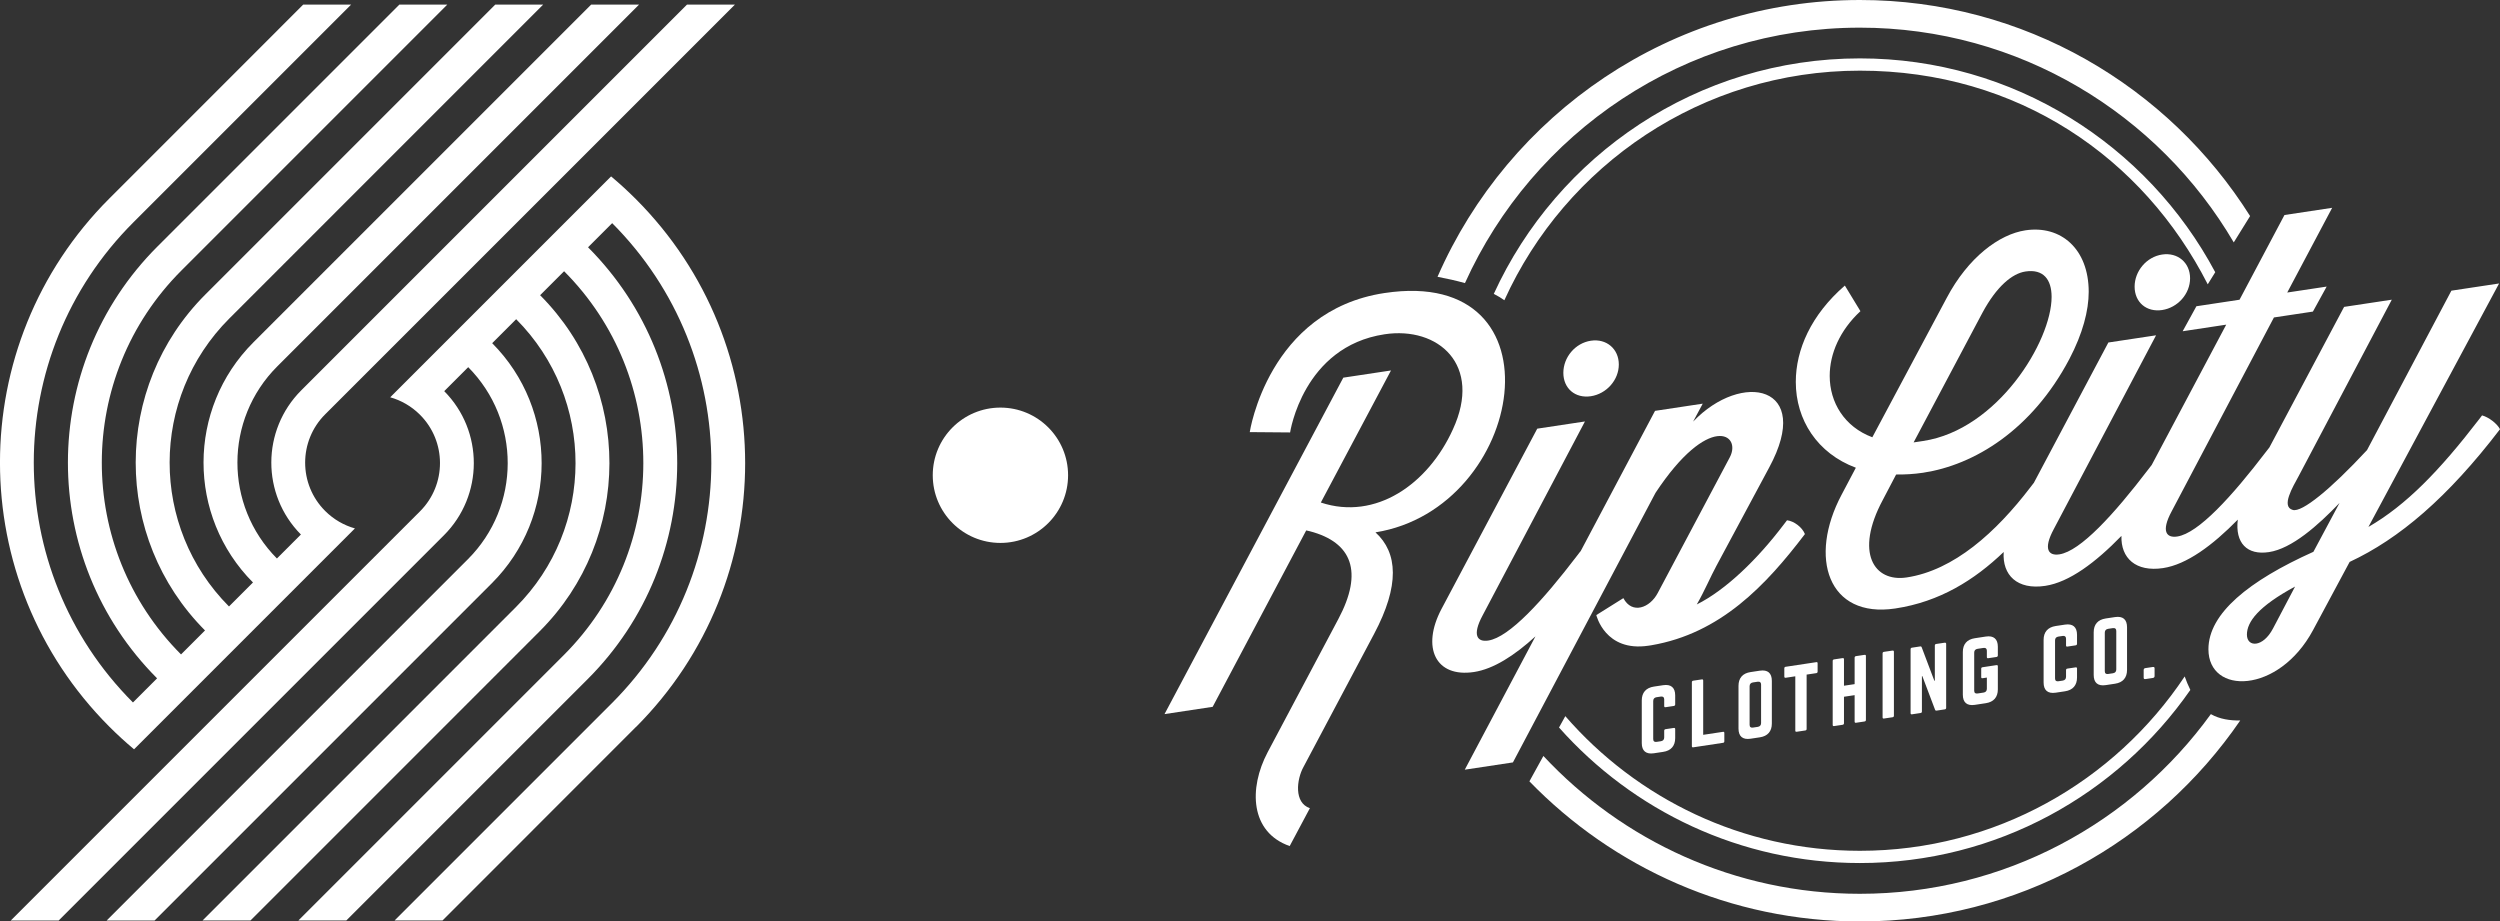 <svg viewBox="0 0 659.85 243.2" xmlns="http://www.w3.org/2000/svg" id="Layer_1"><rect x="0" y="0" width="659.85" height="243.2" fill="#333333" stroke="none"/><path style="fill:#fff; stroke-width:0px;" d="m583.53,188.49c-20.79,28.71-54.56,47.42-92.63,47.42-32.94,0-62.67-14.01-83.54-36.38l-3.69,6.7c22.11,22.79,53.05,36.98,87.24,36.98,41.64,0,78.46-21.04,100.38-53.05-2.64.05-5.43-.34-7.75-1.67Z"></path><path style="fill:#fff; stroke-width:0px;" d="m490.9,7.3c42.02,0,78.82,22.8,98.68,56.68l4.31-6.95C572.35,22.8,534.24,0,490.9,0c-49.8,0-92.71,30.1-111.48,73.06,2.45.46,4.91,1.01,7.24,1.66,17.93-39.72,57.91-67.42,104.24-67.42Z"></path><path style="fill:#fff; stroke-width:0px;" d="m490.9,224.56c-31.01,0-58.86-13.78-77.75-35.54l-1.66,3c19.47,21.93,47.85,35.77,79.41,35.77,36.09,0,68.02-18.1,87.22-45.69-.59-1.19-1.08-2.41-1.49-3.56-18.47,27.72-50,46.02-85.73,46.02Z"></path><path style="fill:#fff; stroke-width:0px;" d="m397.06,79.25c16.18-35.71,52.16-60.6,93.84-60.6s74.78,22.96,91.81,56.39l1.98-3.19c-17.87-33.55-53.2-56.44-93.79-56.44-42.86,0-79.86,25.52-96.63,62.16,1,.51,1.93,1.05,2.74,1.64.02.01.03.02.05.04Z"></path><path style="fill:#fff; stroke-width:0px;" d="m365.44,77.34c-30.74,4.64-35.58,36.71-35.58,36.71l10.65.09s3.39-22.66,24.93-25.91c14.16-2.14,25.9,8.07,18.03,25.11-6.53,14.42-20.33,24.12-34.85,19.3l18.52-34.86-12.59,1.9-47.19,88.8,12.71-1.92,24.69-46.56.97.22c11.13,2.92,14.16,10.69,7.5,23.19l-18.64,35.12c-5.08,9.6-4.6,21.15,5.81,24.78l5.33-10c-4.24-1.42-3.51-7.58-1.69-10.88l18.64-35.12c6.78-12.76,6.29-21.4.36-26.8,39.69-6.35,50.22-70.38,2.42-63.17Z"></path><path style="fill:#fff; stroke-width:0px;" d="m419.89,104.58c4.11-.62,7.38-4.26,7.38-8.38s-3.27-6.89-7.38-6.27c-4.12.62-7.26,4.36-7.26,8.48s3.14,6.79,7.26,6.17Z"></path><path style="fill:#fff; stroke-width:0px;" d="m471.68,137.3l-.84,1.1c-7.02,9.29-15.37,17.33-22.99,21.14,2.06-3.58,3.63-7.33,5.2-10.23l13.92-25.94c11.74-21.74-7.26-25.53-20.09-12.09l2.54-4.74-12.59,1.9-19.68,37.12s-.03-.01-.04-.01l-.84,1.1c-9.08,11.9-17.91,21.58-23.48,22.42-2.79.42-4.36-1.28-1.45-6.68l26.99-51.15-12.59,1.9-25.29,47.62c-5.33,10.12-1.57,18.15,8.59,16.61,5.15-.78,10.69-4.35,16.23-9.41l-18.66,35.19,12.71-1.92,37.63-71.14c14.04-21.24,22.87-15.55,19.6-9.37l-19,35.78c-2.06,3.94-6.78,5.74-9.08,1.37l-7.14,4.47s2.3,9.82,13.79,8.08l.73-.11c18.27-3.12,30.25-15.82,40.54-29.35-.73-1.83-2.91-3.43-4.72-3.64Z"></path><path style="fill:#fff; stroke-width:0px;" d="m570.67,81.83c4.12-.62,7.38-4.26,7.38-8.38s-3.26-6.89-7.38-6.27c-4.11.62-7.26,4.36-7.26,8.48s3.14,6.79,7.26,6.17Z"></path><path style="fill:#fff; stroke-width:0px;" d="m655.13,109.62l-.84,1.1c-10.41,13.55-19.24,22.63-29.17,28.36l34.49-64.26-12.59,1.9-22.27,42.08c-9.68,10.42-17.19,16.51-19.6,15.79-3.14-.86,0-6.05,1.57-8.95l24.57-46.54-12.59,1.9-19.72,37.1h0s-.85,1.09-.85,1.09c-9.08,11.9-17.91,21.58-23.48,22.42-2.78.42-4.36-1.28-1.45-6.68l26.98-51.14,10.29-1.55,3.63-6.6-10.41,1.57,11.86-22.36-12.59,1.9-11.86,22.36-11.38,1.72-3.63,6.6,11.5-1.74-19.71,37.11s-.01,0-.02,0l-.85,1.1c-9.08,11.9-17.91,21.58-23.48,22.42-2.78.42-4.36-1.28-1.45-6.68l26.99-51.14-12.59,1.9-19.7,37.1s-.01,0-.02,0l-.85,1.1c-9.08,11.9-20.21,21.93-32.67,23.81-8.59,1.3-13.79-6.51-6.29-20.47l3.51-6.7c2.3.02,4.6-.09,7.14-.47,13.43-2.03,28.68-11.23,38.6-30.03,3.51-6.7,5.09-12.75,5.09-17.71,0-11.38-7.38-17.64-16.7-16.24-6.9,1.04-15.12,7.12-20.81,17.9l-19.6,36.72c-7.38-2.76-11.25-9.19-11.25-16.21,0-5.81,2.66-12.02,8.11-17.07l-4.11-6.76c-8.96,7.76-12.95,16.96-12.95,25.43,0,10.04,5.69,18.86,15.85,22.65l-3.75,7.1c-8.83,16.58-3.63,32.73,14.16,30.05,11.74-1.77,20.87-7.51,28.61-14.91-.4,6.11,3.57,10.05,10.96,8.94,6.36-.96,13.3-6.17,20.12-13.19-.19,5.86,3.78,9.58,10.98,8.5,6.24-.94,13.04-5.97,19.73-12.79-.74,6.14,2.43,9.45,8.22,8.57,6.05-.91,12.95-7.04,18.64-12.98l-6.9,12.9c-17.06,7.66-27.71,16.28-27.71,25.72,0,12.1,18.51,11.85,27.59-5.01l9.68-18.04c13.07-6.09,25.9-16.98,39.69-35.03-.84-1.57-3.02-3.17-4.72-3.64Zm-131.9-27.05c3.75-6.98,7.86-10.38,11.37-10.91,4.72-.71,6.9,2.1,6.9,6.7,0,11.74-14.28,35.07-33.88,38.03l-2.54.38,18.15-34.2Zm76.72,83.29c-2.66,5.12-6.9,5.03-6.9,1.65s3.03-7.47,12.71-12.69l-5.81,11.04Z"></path><path style="fill:#fff; stroke-width:0px;" d="m442.15,185.92c0,.22-.13.37-.35.41l-2.2.33c-.24.04-.35-.08-.35-.3v-1.76c0-.57-.31-.83-.88-.75l-1.14.17c-.59.09-.88.44-.88,1.01v10.03c0,.59.31.83.88.75l1.14-.17c.57-.09.88-.42.88-1.01v-1.76c0-.22.11-.37.35-.41l2.2-.33c.22-.03.35.08.35.3v2.38c0,2.07-1.12,3.34-3.17,3.64l-2.46.37c-2.07.31-3.19-.62-3.19-2.69v-11.26c0-2.07,1.12-3.33,3.19-3.65l2.46-.37c2.04-.31,3.17.62,3.17,2.69v2.37Z"></path><path style="fill:#fff; stroke-width:0px;" d="m449.54,193.95l5.23-.79c.24-.04.35.08.35.3v2.2c0,.24-.11.37-.35.4l-7.87,1.19c-.22.03-.35-.06-.35-.3v-16.89c0-.22.13-.37.35-.4l2.29-.34c.24-.04.35.08.35.3v14.34Z"></path><path style="fill:#fff; stroke-width:0px;" d="m458.86,181.03c0-2.07,1.1-3.33,3.17-3.64l2.46-.37c2.07-.31,3.17.62,3.17,2.69v11.26c0,2.07-1.1,3.33-3.17,3.64l-2.46.37c-2.07.31-3.17-.62-3.17-2.69v-11.26Zm5.08,10.82c.57-.09.88-.42.88-1.01v-10.16c0-.57-.31-.83-.88-.75l-1.27.19c-.57.09-.88.44-.88,1.01v10.16c0,.59.31.83.88.75l1.27-.19Z"></path><path style="fill:#fff; stroke-width:0px;" d="m479.39,174.76c.24-.04.35.08.35.3v2.2c0,.22-.11.37-.35.41l-2.55.38v14.34c0,.24-.11.37-.35.41l-2.29.34c-.22.03-.35-.06-.35-.3v-14.34l-2.55.39c-.22.03-.35-.08-.35-.3v-2.2c0-.22.13-.37.35-.4l8.09-1.22Z"></path><path style="fill:#fff; stroke-width:0px;" d="m489.51,173.59c0-.22.13-.37.35-.41l2.26-.34c.26-.04.37.08.37.29v16.89c0,.22-.11.37-.37.41l-2.26.34c-.22.03-.35-.08-.35-.3v-6.99l-2.81.42v6.99c0,.22-.13.37-.35.41l-2.26.34c-.26.04-.37-.08-.37-.3v-16.89c0-.22.11-.37.37-.41l2.26-.34c.22-.03.35.08.35.3v6.99l2.81-.42v-6.99Z"></path><path style="fill:#fff; stroke-width:0px;" d="m499.53,171.72c.22-.03.35.08.35.3v16.89c0,.22-.13.37-.35.4l-2.29.34c-.24.04-.35-.08-.35-.3v-16.89c0-.22.11-.37.35-.41l2.29-.34Z"></path><path style="fill:#fff; stroke-width:0px;" d="m513.32,169.64c.22-.03.35.08.35.3v16.89c0,.22-.13.37-.35.4l-2.18.33c-.2.03-.33-.04-.4-.23l-3.36-8.88-.11.02v9.32c0,.22-.11.37-.35.4l-2.29.35c-.22.03-.35-.08-.35-.3v-16.89c0-.22.13-.37.35-.4l2.18-.33c.2-.03.33.04.4.22l3.34,8.84.13-.02v-9.28c0-.22.11-.37.35-.41l2.29-.34Z"></path><path style="fill:#fff; stroke-width:0px;" d="m518.07,172.09c0-2.07,1.1-3.33,3.17-3.64l2.9-.44c2.04-.31,3.17.62,3.17,2.69v2.29c0,.22-.13.37-.35.41l-2.2.33c-.24.04-.35-.08-.35-.3v-1.67c0-.57-.31-.83-.88-.75l-1.58.24c-.59.09-.88.44-.88,1.01v10.03c0,.59.31.83.88.75l1.58-.24c.57-.09.88-.42.88-1.01v-2.95l-1.14.17c-.24.04-.35-.08-.35-.3v-2.2c0-.24.11-.37.35-.4l3.69-.56c.22-.03.35.06.35.3v6.11c0,2.07-1.12,3.33-3.17,3.64l-2.9.44c-2.07.31-3.17-.62-3.17-2.69v-11.26Z"></path><path style="fill:#fff; stroke-width:0px;" d="m548.21,169.92c0,.22-.13.37-.35.41l-2.2.33c-.24.04-.35-.08-.35-.3v-1.76c0-.57-.31-.83-.88-.75l-1.14.17c-.59.09-.88.44-.88,1.01v10.03c0,.59.31.83.88.75l1.14-.17c.57-.09.88-.42.88-1.01v-1.76c0-.22.11-.37.35-.4l2.2-.33c.22-.03.35.08.35.3v2.38c0,2.07-1.12,3.33-3.17,3.64l-2.46.37c-2.07.31-3.19-.62-3.19-2.69v-11.26c0-2.07,1.12-3.33,3.19-3.65l2.46-.37c2.04-.31,3.17.62,3.17,2.69v2.37Z"></path><path style="fill:#fff; stroke-width:0px;" d="m552.61,166.88c0-2.07,1.1-3.33,3.17-3.64l2.46-.37c2.07-.31,3.17.62,3.17,2.69v11.26c0,2.07-1.1,3.33-3.17,3.64l-2.46.37c-2.07.31-3.17-.62-3.17-2.69v-11.26Zm5.08,10.82c.57-.09.88-.42.88-1.01v-10.16c0-.57-.31-.83-.88-.75l-1.27.19c-.57.09-.88.44-.88,1.01v10.16c0,.59.31.83.88.75l1.27-.19Z"></path><path style="fill:#fff; stroke-width:0px;" d="m565.8,176.85c0-.29.15-.46.44-.51l2-.3c.29-.04.44.09.44.37v2.02c0,.29-.15.46-.44.51l-2,.3c-.29.04-.44-.09-.44-.37v-2.02Z"></path><path style="fill:#fff; stroke-width:0px;" d="m167.81,191.94c38.5-38.5,38.48-100.92-.01-139.42-2.1-2.1-4.27-4.09-6.51-5.96l-58.3,58.3c2.87.81,5.58,2.34,7.84,4.59h0s.01.01.02.02c7.04,7.04,7.04,18.46,0,25.5h0S2.84,242.96,2.84,242.96h12.65l101.67-101.67c10.5-10.5,10.53-27.51.09-38.05l6.33-6.33c13.93,14.04,13.9,36.71-.09,50.7L28.15,242.96h12.65l89.02-89.02c17.49-17.49,17.52-45.83.09-63.36l6.33-6.33c20.92,21.02,20.89,55.03-.09,76.01h0l-82.69,82.69h12.65l76.36-76.36h0c24.48-24.48,24.51-64.15.09-88.67l6.33-6.33c27.91,28.01,27.88,73.35-.09,101.32h0s-70.04,70.04-70.04,70.04h12.65l63.71-63.71h0c31.47-31.47,31.5-82.47.09-113.97l6.37-6.37c34.92,35.02,34.89,91.72-.09,126.71l-57.34,57.34h12.65l51-51.03Z"></path><path style="fill:#fff; stroke-width:0px;" d="m28.86,52.39c-38.5,38.5-38.48,100.92.01,139.42,2.1,2.1,4.27,4.09,6.51,5.96l58.3-58.3c-2.87-.81-5.58-2.34-7.84-4.59h0s-.01-.01-.02-.02c-7.04-7.04-7.04-18.46,0-25.5h0S193.97,1.22,193.97,1.22h-12.65s-101.81,101.81-101.81,101.81h0c-10.5,10.5-10.53,27.51-.09,38.05l-6.33,6.33c-13.93-14.04-13.9-36.71.09-50.7h0S168.67,1.22,168.67,1.22h-12.65s-89.16,89.16-89.16,89.16c-17.49,17.49-17.52,45.83-.09,63.36l-6.33,6.33c-20.92-21.02-20.89-55.03.09-76.01h0S143.36,1.22,143.36,1.22h-12.65S54.2,77.73,54.2,77.73h0c-24.48,24.48-24.51,64.15-.09,88.67l-6.33,6.33c-27.91-28.01-27.88-73.35.09-101.32h0L118.05,1.22h-12.65l-63.85,63.85h0c-31.47,31.47-31.5,82.47-.09,113.97l-6.37,6.37C.16,150.39.19,93.69,35.18,58.71L92.67,1.22h-12.65L28.86,52.39Z"></path><circle style="fill:#fff; stroke-width:0px;" r="17.86" cy="125.44" cx="264.05"></circle></svg>